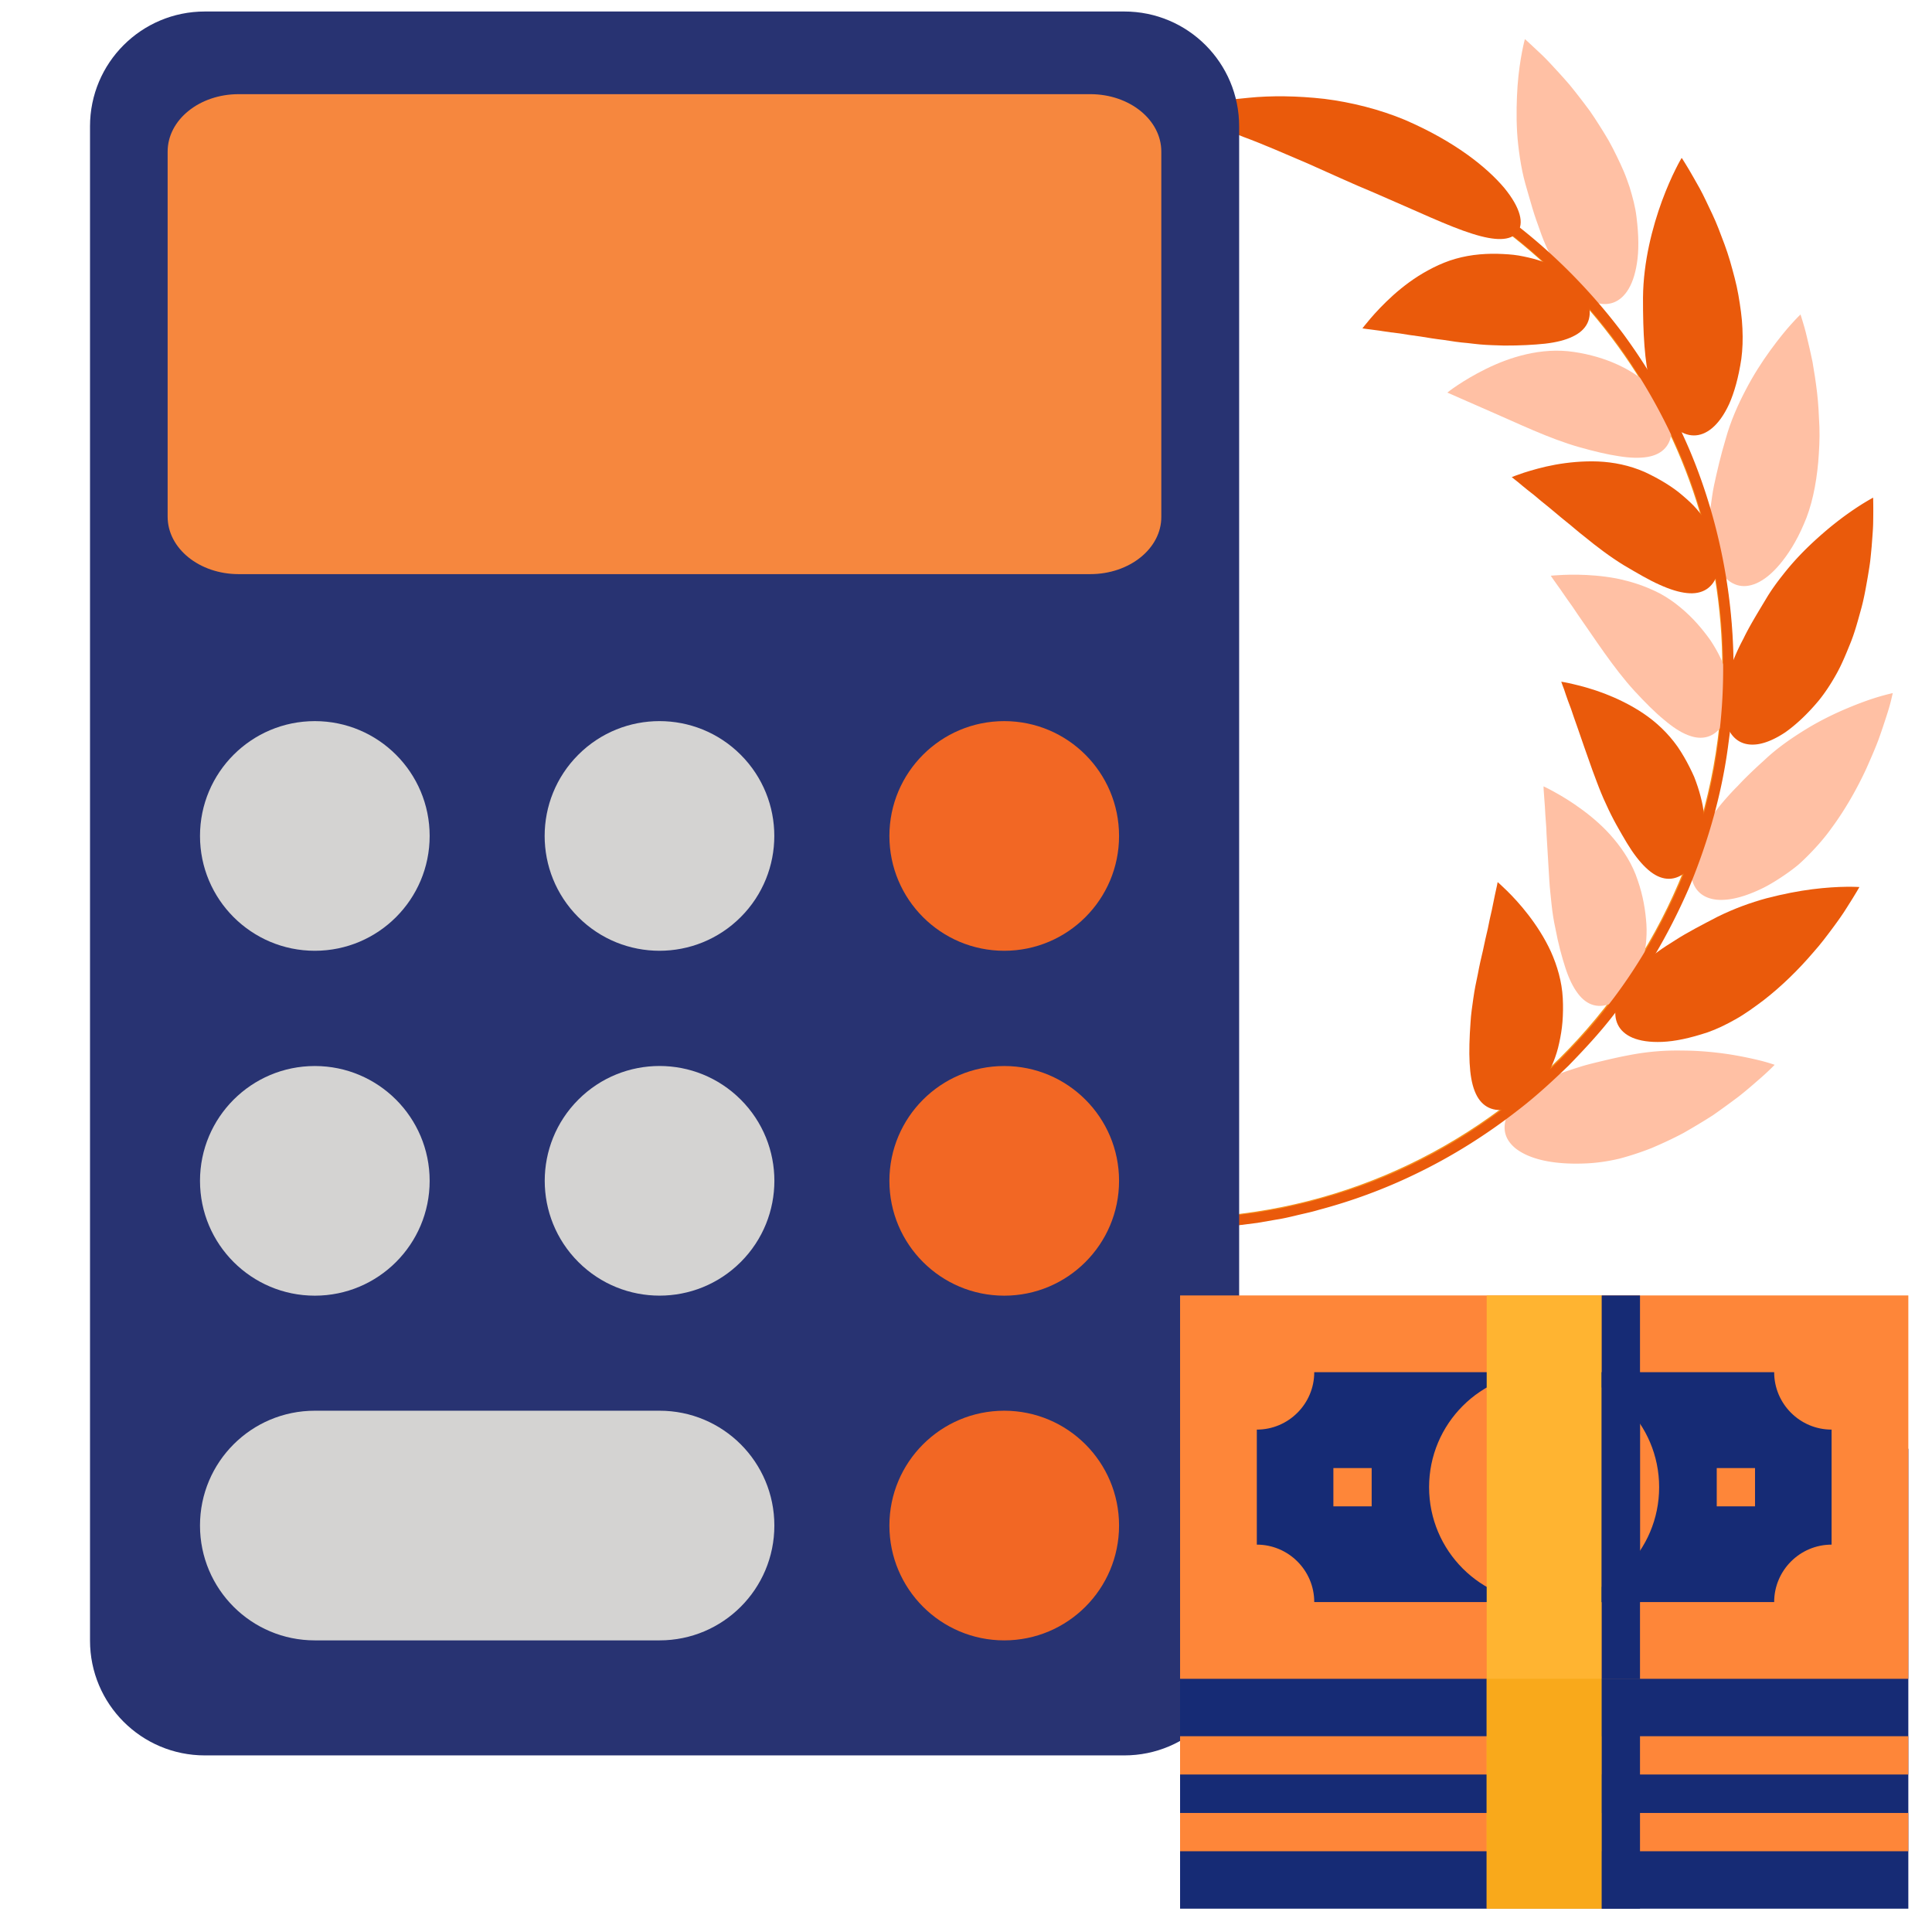 <svg version="1.1" id="Layer_1" xmlns="http://www.w3.org/2000/svg" x="0" y="0" viewBox="0 0 1080 1080" style="enable-background:new 0 0 1080 1080" xml:space="preserve"><style>.st1{fill:#ea5a0b}.st2{fill:#ffc0a4}.st5{fill:#d4d3d2}.st6{fill:#f26724}.st7{fill:#162b75}.st8{fill:#fe8639}</style><path d="m419.68 570.29-7.76-.01c57.29 70.79 144.69 116.27 242.64 116.53 172.81.46 313.72-139.76 314.18-312.5.38-142.52-95.07-263.31-225.51-301.6 0 .44.06.81.06 1.18 0 1.68-.07 3.36-.26 4.97 127.21 37.96 220.12 156.09 219.75 295.43-.45 169.52-138.68 307.01-308.2 306.56-94.35-.25-178.66-43.31-234.9-110.56z" style="fill:#f5921e"/><path class="st1" d="M827.31 192.54c-2.3-.19-4.53-.51-6.82-.76-2.3-.19-4.66-.44-6.89-.76l-6.7-1.01c-2.23-.25-4.47-.57-6.58-.89-2.11-.38-4.22-.69-6.27-1.01-2.05-.32-4.04-.57-6.02-.83-1.92-.31-3.72-.63-5.52-.88-1.74-.19-3.48-.44-5.09-.63-3.22-.38-5.96-.95-8.31-1.2-4.78-.57-7.51-1.01-7.51-1.01s1.62-2.17 4.54-5.57c2.93-3.41 7.23-8.06 12.64-12.94 5.48-4.89 12.01-9.89 19.59-13.97 3.8-2.1 7.89-3.95 12.12-5.43 4.23-1.42 8.63-2.46 13.23-3.07 4.66-.61 9-.79 13.23-.71 4.16.14 8.26.34 11.98.97 7.44 1.33 14.21 3.21 19.6 6.08 2.73 1.37 5.27 2.87 7.5 4.49 2.17 1.62 4.02 3.42 5.7 5.23 1.62 1.81 2.97 3.74 4.08 5.6 1.11 1.93 1.79 3.92 2.28 5.91 1.96 7.95-.97 14.21-8.92 17.98-3.92 1.92-9.13 3.26-15.53 3.99-6.33.66-14.03 1.08-22.78 1.05-4.35-.15-9-.22-13.55-.63z"/><path class="st2" d="M833.56 230.2c-13.83-6.06-24.49-10.74-24.49-10.74s2.11-1.74 5.85-4.21c3.73-2.47 9.07-5.74 15.6-8.96 13.05-6.49 31-12.33 49.31-9.55 18.43 2.72 32.31 9.9 41.54 18.05 4.46 4.24 7.99 8.53 10.08 12.94 2.1 4.41 3.15 8.76 3.07 12.79-.39 8.19-4.94 13.46-13.57 14.92-4.35.73-9.68.59-15.95-.41-6.39-.94-13.84-2.71-22.21-5.08-16.87-4.77-34.91-13.57-49.23-19.75z"/><path class="st1" d="M885.64 299.9c-3.65-2.8-6.93-5.79-10.34-8.47-3.47-2.74-6.51-5.48-9.54-7.91-3.1-2.43-5.82-4.73-8.24-6.79-2.61-1.99-4.83-3.8-6.63-5.29-1.73-1.5-3.22-2.68-4.27-3.49-.99-.8-1.55-1.24-1.55-1.24s2.49-1.04 6.78-2.46c4.28-1.35 10.44-3.2 17.52-4.48 7.14-1.28 15.34-2.13 24.03-1.8 8.63.39 17.5 2.15 26.05 5.9 8.25 3.87 15.62 8.3 21.32 13.28 2.84 2.43 5.57 4.92 7.8 7.53s4.14 5.23 5.81 7.83c6.55 10.45 8.2 20.57 5.64 28.32-2.38 7.75-8.35 11.65-17.04 10.69-4.35-.44-9.49-2.01-15.38-4.69-5.89-2.62-12.33-6.42-19.95-10.91-7.4-4.54-14.95-10.22-22.01-16.02z"/><path class="st2" d="M882.1 343.68c-1.05-1.56-2.11-3.11-3.1-4.6-1-1.43-2.04-2.86-2.97-4.17-1.92-2.62-3.34-4.98-4.82-6.91-2.78-3.86-4.33-6.16-4.33-6.16s2.67-.3 7.14-.48c4.54-.18 10.8-.22 18.07.42 3.66.32 7.57.83 11.54 1.58 3.91.82 7.94 1.82 12.03 3.2 4.1 1.37 8.19 3.12 12.22 5.18 3.9 2.12 7.62 4.61 11.21 7.6 7.31 5.98 12.57 12.32 17.08 18.61 4.14 6.28 7.23 12.56 8.95 18.46 1.6 5.91 2.39 11.43 1.88 16.27-.57 4.9-1.95 9.12-4.07 12.53-4.55 6.81-11.26 8.97-19.38 5.72-4.09-1.56-8.55-4.49-13.38-8.6-5.08-4.17-10.4-9.52-16.35-15.94-11.93-13-22.75-29.98-31.72-42.71z"/><path class="st1" d="M897.9 449.74c-.99-2.05-1.91-4.17-2.78-6.28-1.79-4.29-3.27-8.51-4.93-12.86-3.08-8.58-5.97-16.97-8.5-24.3-1.35-3.66-2.46-7.08-3.51-10.13-1.17-3.04-2.16-5.72-2.9-7.95-.67-2.18-1.35-3.98-1.85-5.22-.43-1.24-.68-1.93-.68-1.93s2.67.38 7.07 1.45c4.34 1 10.6 2.7 17.3 5.26 6.76 2.63 14.2 6.12 21.45 10.98 7.24 4.86 13.75 10.96 19.19 18.61 2.59 3.79 4.76 7.58 6.67 11.37.93 1.86 1.85 3.73 2.65 5.59.74 1.86 1.35 3.66 1.97 5.47 1.17 3.6 2.09 7.08 2.77 10.5.61 3.36.85 6.58.91 9.69.23 6.21-.9 11.6-2.59 16.19-1.57 4.59-4.18 8.25-7.29 10.91-6.1 5.38-13.11 5.61-20.05.32-3.53-2.68-7.11-6.73-10.7-12.01-1.79-2.67-3.59-5.65-5.44-8.89-1.92-3.29-3.96-6.9-5.93-10.82-.98-1.92-1.91-3.91-2.83-5.95z"/><path class="st2" d="M867.33 505.57c-.43-4.47-1.03-9.25-1.27-13.72-.53-8.81-1.07-17.69-1.54-25.7-.06-3.79-.48-7.45-.66-10.68-.18-3.17-.3-6.03-.54-8.38-.42-4.72-.48-7.51-.48-7.51s2.48 1.12 6.39 3.31c3.97 2.18 9.29 5.36 15.18 9.73 5.88 4.3 12.26 9.78 17.71 16.31 5.5 6.53 10.52 14.37 13.34 23.06 3.08 8.82 4.36 17.02 4.9 24.72.24 3.79.05 7.39-.28 10.8-.38 3.41-.83 6.7-1.7 9.62-3.2 11.91-9.61 19.96-16.88 23.42-7.46 3.46-14.22 1.83-19.47-5.2-2.66-3.49-5.01-8.27-6.98-14.36-1.97-6.02-4-13.54-5.59-22.05-.97-4.36-1.64-8.84-2.13-13.37z"/><path class="st1" d="M823.62 557.97c.63-4.59 1.57-9.12 2.52-13.52.82-4.54 1.83-8.94 2.83-13.09.88-4.34 1.82-8.38 2.7-12.1.75-3.84 1.51-7.38 2.26-10.48.63-3.16 1.2-5.96 1.7-8.31 1.07-4.59 1.57-7.38 1.57-7.38s2.04 1.74 5.26 4.91c3.22 3.17 7.56 7.78 11.95 13.5s8.97 12.63 12.61 20.58c3.46 7.76 6.1 16.64 6.58 25.84.24 4.54.17 9-.16 13.22-.33 4.22-1.01 8.13-1.83 11.85-1.57 7.57-4.38 13.77-7.37 19.22-3.12 5.33-6.79 9.41-10.59 12.51-3.92 2.96-7.95 4.76-11.93 5.49-8.01 1.41-14.21-2.15-17.35-10.29-3.21-8.07-3.6-21.05-2.32-38.55.24-4.46.94-8.87 1.57-13.4z"/><path class="st2" d="M910.99 104.69c-.99-2.85-1.98-5.77-3.21-8.69s-2.59-5.78-4.01-8.7c-1.41-2.92-2.9-5.84-4.51-8.7-1.66-2.86-3.4-5.66-5.13-8.39-1.79-2.8-3.52-5.54-5.37-8.15-1.92-2.55-3.78-5.1-5.69-7.53s-3.77-4.85-5.63-7.09c-1.92-2.24-3.77-4.3-5.57-6.29-3.59-3.92-6.87-7.53-9.78-10.33-5.89-5.6-9.66-8.97-9.66-8.97s-.75 2.67-1.63 7.26-1.89 11.11-2.47 18.8c-.52 7.64-.8 16.63-.26 26.01.29 4.71.84 9.43 1.57 14.28.74 4.91 1.72 9.81 3.07 14.66 1.42 4.84 2.7 9.5 4 13.79 1.29 4.35 2.71 8.21 4.07 11.99 2.58 7.58 5.67 13.79 8.58 19.26 1.54 2.74 3.09 5.1 4.76 7.28 1.61 2.24 3.22 4.23 4.95 5.91 1.67 1.75 3.47 3.17 5.33 4.36 1.79 1.19 3.59 2.25 5.51 3 7.56 3.06 14.64 1.66 19.63-5.59 2.49-3.6 4.43-8.74 5.5-15.63 1.13-7.01 1.09-15.51-.24-26.07-.62-5.33-2.09-10.8-3.81-16.47z"/><path class="st1" d="M974.03 183.65c-.23-6.03-1.15-12.23-2.25-18.69-1.1-6.39-2.88-12.67-4.67-19-1.84-6.34-4.19-12.31-6.41-18.08-2.22-5.77-4.87-11-7.16-15.85-2.28-4.85-4.63-9.01-6.67-12.5-1.97-3.54-3.7-6.34-4.88-8.27-1.18-1.99-1.92-2.99-1.92-2.99s-1.44 2.29-3.5 6.51c-2.12 4.22-4.8 10.23-7.49 17.48-5.31 14.51-10.45 33.92-10.63 54.1-.05 20.11.9 35.88 3.97 47.8 1.35 6.09 3.51 11.06 5.79 15.29 2.29 4.23 5.19 7.58 8.48 10.01 6.38 4.98 13.51 5.56 20.3-.07 3.42-2.84 6.72-7.24 9.66-13.63 2.81-6.38 5.19-14.63 6.77-25.18.7-5.2.9-10.91.61-16.93z"/><path class="st2" d="M1016.4 258.31c.51-6.39.9-13.09.67-19.61-.29-6.52-.58-13.03-1.31-19.19s-1.64-11.99-2.56-17.26c-1.1-5.22-2.15-9.94-3.13-13.85-.92-3.98-1.84-7.08-2.52-9.25-.68-2.18-1.05-3.36-1.05-3.36s-1.99 1.85-5.11 5.33c-3.17 3.47-7.22 8.48-11.83 14.8-4.55 6.26-9.41 13.76-13.71 22.06-4.37 8.31-8.43 17.48-11.12 27.16-2.94 9.8-4.89 18.36-6.59 26.24-.81 3.91-1.26 7.57-1.77 11.04-.51 3.54-.76 6.82-.84 9.87-.4 12.35 1.99 21.67 6.82 28.26 5.01 6.47 11.52 9.03 19.66 5.45 4.1-1.86 8.39-5.19 12.88-10.52s9.28-12.64 13.41-22.37c4.38-9.74 6.95-21.96 8.1-34.8z"/><path class="st1" d="M1026.33 377.19c3-5.26 5.37-11.03 7.81-17.05 2.5-6.02 4.2-12.34 5.95-18.67 1.82-6.33 2.89-12.65 3.96-18.73.5-3.04 1.01-6.02 1.39-8.94.32-2.85.58-5.64.83-8.31.39-5.34.84-10.18.85-14.21.15-8.07-.03-13.1-.03-13.1s-2.43 1.3-6.41 3.77a173.23 173.23 0 0 0-15.43 11.01c-3.05 2.41-6.15 5.07-9.39 7.98-3.3 2.97-6.6 6.13-9.84 9.54s-6.41 7.06-9.4 10.9c-3.11 3.9-6.1 7.99-8.72 12.27-5.11 8.55-9.97 16.36-13.34 23.43-3.8 7.06-6.37 13.51-8.24 19.41-2.01 5.89-2.77 11.22-3.03 16.07-.26 4.84.41 9.19 2.01 12.98 2.84 7.59 8.6 11.76 17.35 10.48 4.35-.67 9.5-2.77 15.35-6.66 5.6-3.96 12.07-9.78 18.86-17.95 3.3-4.11 6.48-8.88 9.47-14.22z"/><path class="st2" d="M1005.2 483.46c2.11-1.85 4.23-3.9 6.35-6.07 4.23-4.33 8.46-9.1 12.2-14.36 7.72-10.41 14.4-22.25 19.58-33.47 2.49-5.64 4.87-11.04 6.75-16.06 1.82-5.03 3.31-9.61 4.56-13.46s2.13-7.01 2.63-9.18c.5-2.23.82-3.41.82-3.41s-2.67.55-7.15 1.84c-4.47 1.29-10.56 3.38-17.77 6.41-7.14 2.96-15.23 6.85-23.18 11.67-7.96 4.88-16.36 10.57-23.58 17.44-3.79 3.4-7.28 6.68-10.46 9.84a149.87 149.87 0 0 0-4.54 4.71c-1.49 1.48-2.93 2.98-4.29 4.46-2.68 2.97-5.11 5.75-7.22 8.54-2.25 2.79-4.24 5.39-5.92 7.99-3.24 5.21-5.8 9.98-7.24 14.63-1.38 4.65-1.95 8.99-1.59 13.03.85 8.13 5.17 13.73 13.99 14.87 4.35.51 9.81-.1 16.39-2.31 3.29-1.11 6.9-2.59 10.81-4.57 3.8-1.97 7.9-4.51 12.25-7.54a99.02 99.02 0 0 0 6.61-5z"/><path class="st1" d="M970.08 569.84c5.35-2.96 10.38-6.67 15.61-10.57 10.26-7.92 19.91-17.45 27.94-26.87 4.17-4.64 7.66-9.35 10.84-13.62 3.23-4.34 5.98-8.24 8.1-11.71 4.37-6.81 6.86-11.21 6.86-11.21s-2.78-.2-7.45-.14c-4.66.05-11.3.41-18.94 1.38-7.63.97-16.26 2.63-25.46 5.02-9.07 2.46-18.33 5.85-27.47 10.36-8.89 4.63-17.03 8.83-23.62 13.09-3.35 2.1-6.59 4.14-9.39 6.18-2.86 2.04-5.28 4.15-7.71 6.13-9.33 8.05-14.63 16.1-16.02 24.23-1.57 7.94 1.2 14.59 9.32 18.03 4.09 1.68 9.49 2.57 16.51 2.28 7.08-.3 15.34-2.01 25.53-5.39 4.97-1.76 10.12-4.22 15.35-7.19z"/><path class="st2" d="M905.49 647.63a161.05 161.05 0 0 0 17.89-5.91c5.91-2.52 11.94-5.3 17.72-8.39 5.66-3.22 11.19-6.55 16.42-9.89 5.03-3.52 9.76-6.98 14.05-10.2 4.22-3.28 7.84-6.43 10.88-9.09 6.16-5.26 9.59-8.92 9.59-8.92s-2.6-.93-7.07-2.13a211.37 211.37 0 0 0-18.61-3.78c-7.69-1.14-16.56-2.03-25.88-2.05-9.56-.21-19.37.57-29.3 2.47-4.97.92-9.63 1.96-13.98 3-4.42 1.05-8.58 2.03-12.36 3.13-7.51 2.34-14.28 4.49-19.76 7.27-5.59 2.59-10.25 5.44-13.8 8.72-3.67 3.1-6.41 6.56-8.16 10.28-3.49 7.31-2.77 14.27 4.17 19.87 7 5.48 20.02 9.49 41.26 8.24 5.28-.35 11.05-1.2 16.94-2.62z"/><path class="st1" d="m654.71 681.42 15.4-.33 8.88-.66c4.09-.29 8.75-.6 13.78-1.33l9.44-1.21 10.49-1.83c3.23-.49 6.52-1.28 10.06-2.08l.99-.25c1.06-.25 2.17-.49 3.23-.74 2.79-.67 5.71-1.28 8.69-2.21 18.26-4.85 36.15-11.45 53.06-19.59 19.89-9.57 38.98-21.5 56.76-35.48 10.39-7.91 20.1-17.08 27.38-24.13 7.97-8.23 17.18-17.89 25.34-28.67 15.69-19.83 29.35-42.94 40.59-68.67 11.12-26.72 18.39-53.46 21.69-79.52 7.34-52.99-.02-109.62-20.81-159.4-9.62-22.87-22.04-44.69-36.88-64.9-13.42-17.91-28.71-34.4-45.56-49.03-14.12-12.33-29.61-23.42-45.85-33.02-1.37-.75-2.67-1.56-3.97-2.31-2.29-1.38-4.46-2.62-6.69-3.75l-10.17-5.24c-2.1-1-4.15-1.93-6.2-2.87-1.18-.57-2.29-1.06-3.41-1.56-3.66-1.69-6.2-2.81-8.68-3.75l-3.23-1.31c-4.22-1.69-8.25-3.31-11.85-4.44-1.61-.56-3.22-1.12-4.65-1.62-2.54-.87-4.71-1.62-6.7-2.19l-9.68-2.75 1.63-5.71 9.61 2.75c2.11.56 4.34 1.31 7.01 2.25 1.42.5 2.97 1.07 4.52 1.57 3.72 1.18 7.88 2.81 12.22 4.56l3.16 1.25c3.23 1.19 6.39 2.63 9.06 3.88 1.12.5 2.24 1 3.35 1.5 2.05.94 4.16 1.94 6.39 3l10.17 5.24c2.42 1.19 4.77 2.62 7.06 3.93 1.24.75 2.54 1.49 3.9 2.24a312.01 312.01 0 0 1 46.84 33.7 323.288 323.288 0 0 1 46.42 50.03c15.09 20.59 27.75 42.84 37.56 66.14 21.15 50.77 28.7 108.52 21.17 162.5-3.36 26.55-10.76 53.78-22.13 81.07-11.43 26.23-25.4 49.78-41.4 69.97-8.35 10.96-17.68 20.81-25.84 29.23-7.47 7.18-17.36 16.52-27.93 24.63-18.1 14.17-37.56 26.34-57.88 36.09-17.22 8.33-35.42 15.05-54 19.96-3.04.93-6.09 1.6-9.01 2.27-1.06.25-2.11.49-3.17.74l-.99.25c-3.66.86-7.08 1.66-10.44 2.15l-10.56 1.83-9.57 1.21c-5.21.8-9.93 1.09-14.15 1.39l-9.07.66-15.52.33.14-5.77z"/><path class="st1" d="M730.76 91.27c-12.47-5.31-24.67-10.69-35.71-14.75-2.72-1.07-5.39-2.13-7.93-3.13-2.61-.87-5.03-1.75-7.38-2.57-4.71-1.69-8.87-3.19-12.34-4.26-7.01-2.26-11.16-3.76-11.16-3.76s4.16-1.29 11.43-3.13c3.66-1.05 8.07-1.9 13.16-2.76 2.55-.42 5.28-.85 8.14-1.34 2.85-.31 5.89-.6 9-.91 12.61-1.27 27.19-1.11 42.4.61 15.14 1.9 30.78 5.85 44.91 11.72 28.22 12.18 45.93 26.63 55.52 37.95 9.52 11.57 11.18 20.26 7.38 24.97-3.86 4.77-12.24 4.88-25.2.74-13.09-4.07-30.63-12.5-55-22.99-12.29-5.05-24.81-10.92-37.22-16.39z"/><path d="M628.5 981.28H114.51c-35.49 0-64.19-28.71-64.19-64.19V70.62c0-35.49 28.71-64.19 64.19-64.19H628.5c35.49 0 64.19 28.71 64.19 64.19V917.1c0 35.37-28.7 64.18-64.19 64.18z" style="fill:#283372"/><path d="M609.51 320.94H133.38c-21.92 0-39.67-14.35-39.67-32.1V84.74c0-17.74 17.74-32.1 39.67-32.1h476.13c21.92 0 39.67 14.35 39.67 32.1v204.1c.11 17.75-17.74 32.1-39.67 32.1z" style="fill:#f6873e"/><circle class="st5" cx="175.99" cy="467.3" r="64.19"/><circle transform="rotate(-45.001 368.653 467.305)" class="st5" cx="368.66" cy="467.3" r="64.19"/><circle class="st6" cx="561.37" cy="467.3" r="64.19"/><circle class="st5" cx="175.99" cy="660.1" r="64.19"/><circle transform="rotate(-45.001 368.699 660.086)" class="st5" cx="368.7" cy="660.08" r="64.19"/><circle class="st6" cx="561.37" cy="660.1" r="64.19"/><circle class="st6" cx="561.37" cy="852.79" r="64.19"/><path class="st5" d="M368.68 916.98H175.99c-35.49 0-64.19-28.71-64.19-64.19 0-35.49 28.71-64.19 64.19-64.19h192.69c35.49 0 64.19 28.71 64.19 64.19s-28.7 64.19-64.19 64.19z"/><path class="st7" d="M659.67 809.86h407.1v257.1h-407.1v-257.1z"/><path class="st8" d="M659.67 724.16h407.1v214.3h-407.1v-214.3zM659.67 1013.46h407.1v21.4h-407.1v-21.4zM659.67 970.56h407.1v21.4h-407.1v-21.4z"/><path class="st7" d="M991.77 895.56h-257.1c0-17.7-14.4-32.1-32.1-32.1v-64.3c17.7 0 32.1-14.4 32.1-32.1h257.1c0 17.7 14.4 32.1 32.1 32.1v64.3c-17.7 0-32.1 14.4-32.1 32.1z"/><path class="st8" d="M745.37 820.66h21.4v21.4h-21.4v-21.4zM959.67 820.66h21.4v21.4h-21.4v-21.4z"/><circle class="st8" cx="863.17" cy="831.36" r="64.3"/><path d="M831.07 724.16h64.3v342.8h-64.3v-342.8z" style="fill:#ffb431"/><path d="M831.07 938.46h64.3v128.5h-64.3v-128.5z" style="fill:#f9a91b"/><path class="st7" d="M895.37 724.16h21.4v214.3h-21.4v-214.3z"/><path class="st7" d="M895.37 767.06h21.4v128.6h-21.4v-128.6zM895.37 938.46h21.4v128.5h-21.4v-128.5z"/></svg>
